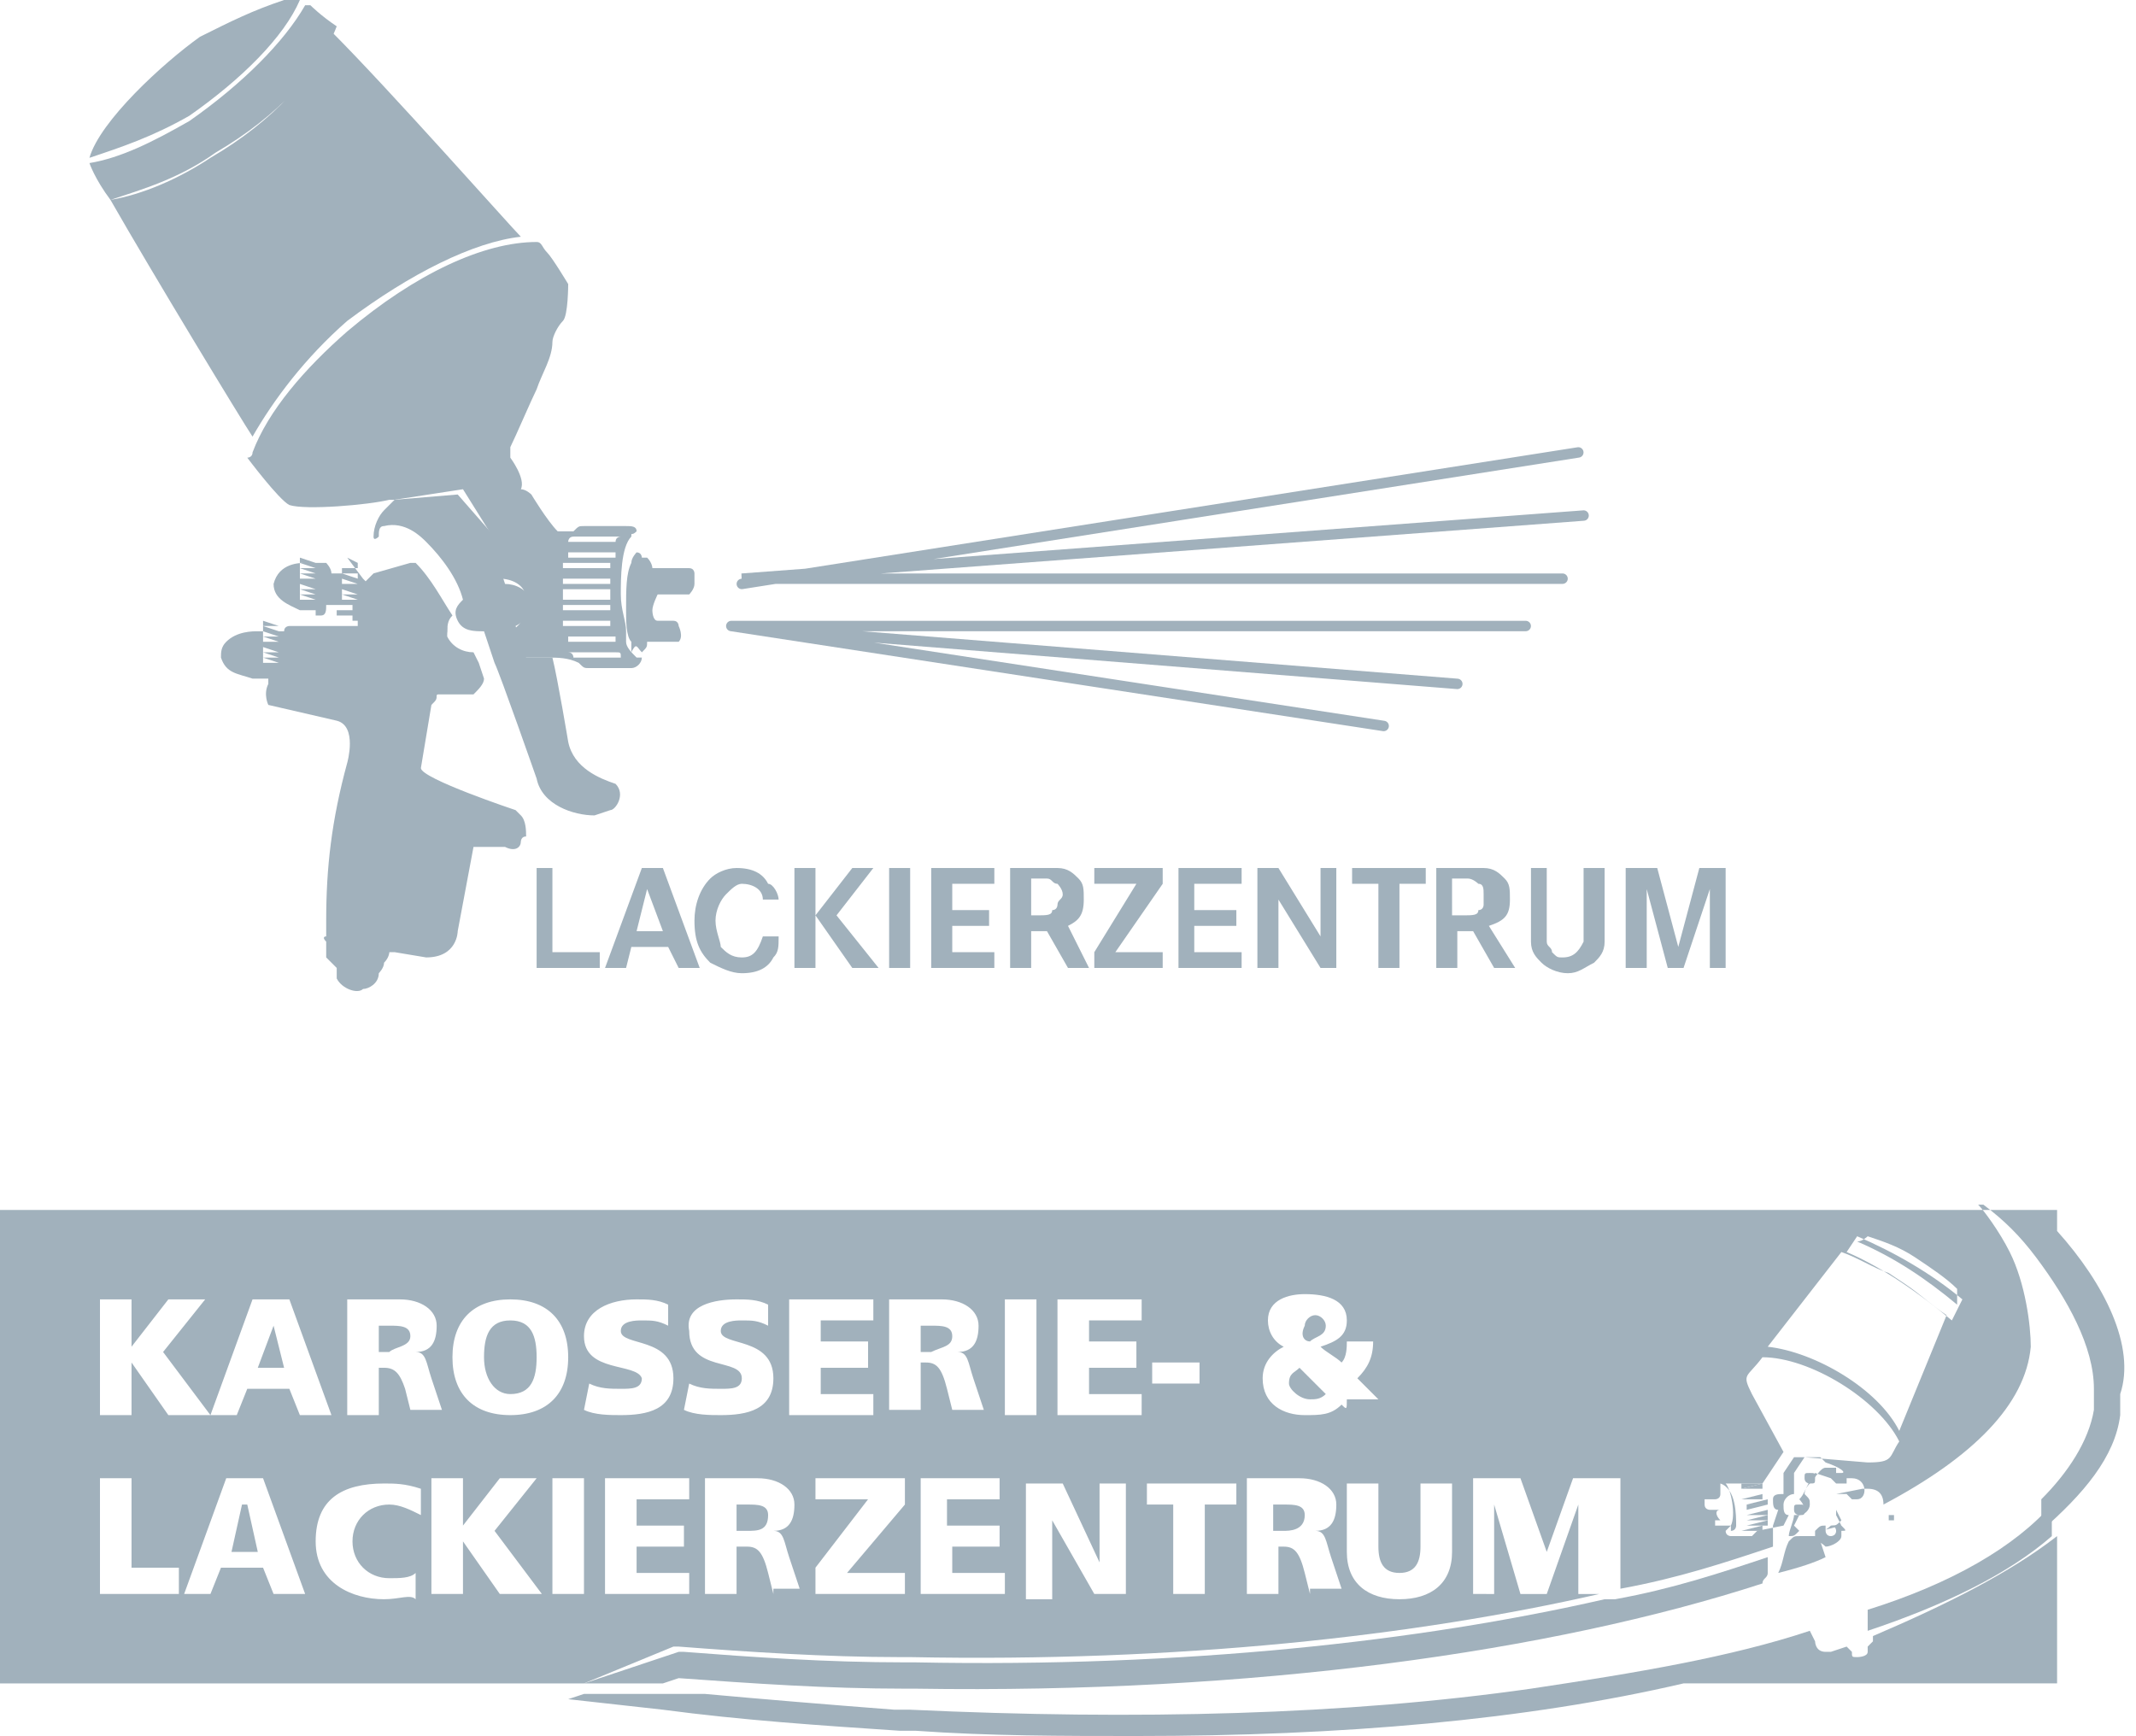 <?xml version="1.0" encoding="utf-8"?>
<!-- Generator: Adobe Illustrator 26.2.0, SVG Export Plug-In . SVG Version: 6.00 Build 0)  -->
<svg version="1.1" id="Marken_00000175318556608897815790000009873745112062820779_"
	 xmlns="http://www.w3.org/2000/svg" xmlns:xlink="http://www.w3.org/1999/xlink" x="0px" y="0px" viewBox="0 0 40.6 33"
	 style="enable-background:new 0 0 40.6 33;" xml:space="preserve">
<style type="text/css">
	.st0{fill:#A1B1BC;}
	.st1{fill-rule:evenodd;clip-rule:evenodd;fill:#A1B1BC;}
	.st2{fill:none;stroke:#A1B1BC;stroke-width:0.198;stroke-linecap:round;stroke-miterlimit:22.926;}
</style>
<g id="Lackier__x2B__Karosserie_00000167368681732417686390000012161100293849636774_">
	<g id="Karosserie_00000086674779123911177340000004471941013655602864_">
		<path class="st0" d="M37.2,23L37.2,23l0.6,0C37.5,23,37.2,23,37.2,23z"/>
		<g>
			<path class="st1" d="M35.4,28.3C35.4,28.3,35.4,28.3,35.4,28.3l-0.2,0c0,0,0,0,0,0L35.4,28.3z"/>
		</g>
		<g>
			<path class="st1" d="M35.2,28.4l0.1,0c0,0,0,0,0,0L35.2,28.4C35.2,28.4,35.2,28.4,35.2,28.4z"/>
		</g>
		<g>
			<path class="st1" d="M24.8,28.8c0-0.2-0.2-0.2-0.4-0.2h-0.2v0.5h0.2C24.5,29.1,24.8,29.1,24.8,28.8z"/>
		</g>
		<g>
			<path class="st1" d="M24.9,26.6c0.1,0,0.2,0,0.3-0.1c-0.2-0.2-0.3-0.3-0.5-0.5c-0.1,0.1-0.2,0.1-0.2,0.3
				C24.5,26.4,24.7,26.6,24.9,26.6z"/>
		</g>
		<g>
			<path class="st1" d="M24.9,25.5c0.1-0.1,0.3-0.1,0.3-0.3c0-0.1-0.1-0.2-0.2-0.2c-0.1,0-0.2,0.1-0.2,0.2
				C24.7,25.4,24.8,25.5,24.9,25.5z"/>
		</g>
		<g>
			<path class="st1" d="M35.2,28.5l0.1,0c0,0,0,0,0,0L35.2,28.5C35.2,28.5,35.2,28.5,35.2,28.5z"/>
		</g>
		<g>
			<polygon class="st1" points="35.2,28.4 35.2,28.4 35.4,28.4 35.4,28.4 35.4,28.4 35.2,28.4 			"/>
		</g>
		<g>
			<path class="st1" d="M35.2,28.5l0.1,0c0,0,0,0,0,0L35.2,28.5C35.2,28.5,35.2,28.5,35.2,28.5z"/>
		</g>
		<g>
			<path class="st1" d="M18.1,25.4c0-0.2-0.2-0.2-0.4-0.2h-0.2v0.5h0.2C17.9,25.6,18.1,25.6,18.1,25.4z"/>
		</g>
		<g>
			<path class="st1" d="M33.1,28.5l0.4,0c0,0,0,0,0-0.1L33.1,28.5C33.1,28.4,33.1,28.4,33.1,28.5z"/>
		</g>
		<g>
			<path class="st1" d="M33.2,28.9l0.4,0c0,0,0,0,0-0.1L33.2,28.9C33.2,28.9,33.2,28.9,33.2,28.9z"/>
		</g>
		<g>
			<path class="st1" d="M33.2,28.8l0.4,0c0,0,0,0,0-0.1L33.2,28.8C33.2,28.8,33.2,28.8,33.2,28.8z"/>
		</g>
		<g>
			<path class="st1" d="M33.2,29l0.4,0c0,0,0,0,0-0.1L33.2,29C33.2,29,33.2,29,33.2,29z"/>
		</g>
		<g>
			<path class="st1" d="M33.1,29.1l0.4,0c0,0,0,0,0-0.1L33.1,29.1C33.1,29.1,33.1,29.1,33.1,29.1z"/>
		</g>
		<g>
			<path class="st1" d="M33.5,28.2C33.4,28.2,33.4,28.2,33.5,28.2l-0.4,0c0,0,0,0,0,0.1L33.5,28.2z"/>
		</g>
		<g>
			<path class="st1" d="M14,28.6v0.5h0.2c0.2,0,0.4,0,0.4-0.3c0-0.2-0.2-0.2-0.4-0.2H14z"/>
		</g>
		<g>
			<path class="st1" d="M33.1,28.3l0.4,0c0,0,0,0,0-0.1L33.1,28.3C33.1,28.3,33.1,28.3,33.1,28.3z"/>
		</g>
		<g>
			<polygon class="st1" points="33.2,28.6 33.2,28.7 33.6,28.6 33.5,28.6 33.5,28.6 33.2,28.6 			"/>
		</g>
		<g>
			<path class="st1" d="M33.2,28.6l0.4,0c0,0,0,0,0-0.1L33.2,28.6C33.2,28.5,33.2,28.5,33.2,28.6z"/>
		</g>
		<g>
			<path class="st1" d="M7.8,25.4c0-0.2-0.2-0.2-0.4-0.2H7.2v0.5h0.2C7.5,25.6,7.8,25.6,7.8,25.4z"/>
		</g>
		<g>
			<polygon class="st1" points="4.6,28.6 4.4,29.5 4.9,29.5 4.7,28.6 			"/>
		</g>
		<g>
			<path class="st1" d="M35.6,28.4l0.1,0c0,0,0,0,0,0L35.6,28.4C35.6,28.4,35.6,28.4,35.6,28.4z"/>
		</g>
		<g>
			<path class="st1" d="M35.6,28.5l0.1,0c0,0,0,0,0,0L35.6,28.5C35.6,28.5,35.6,28.5,35.6,28.5z"/>
		</g>
		<g>
			<polygon class="st1" points="35.6,28.4 35.6,28.4 35.7,28.4 35.7,28.4 35.7,28.4 35.6,28.4 			"/>
		</g>
		<g>
			<path class="st1" d="M35.6,28.5l0.1,0c0,0,0,0,0,0L35.6,28.5C35.6,28.5,35.6,28.5,35.6,28.5z"/>
		</g>
		<g>
			<path class="st1" d="M35.7,28.2C35.7,28.2,35.7,28.2,35.7,28.2l-0.2,0c0,0,0,0,0,0L35.7,28.2z"/>
		</g>
		<g>
			<path class="st1" d="M35,28.8L35,29c0,0,0,0,0,0L35,28.8C35,28.8,35,28.8,35,28.8z"/>
		</g>
		<g>
			<path class="st1" d="M34.8,29c0.1,0,0.1,0,0.2-0.1c0,0,0,0,0,0l-0.1-0.2c0,0,0,0,0,0l0.1,0.2c0,0,0,0,0,0l-0.1-0.2c0,0,0,0,0,0
				l0.1,0.2c0,0,0,0,0,0l-0.1-0.2c0,0,0,0,0,0l0.1,0.2c0,0,0,0,0,0l-0.1-0.2c0,0,0,0,0,0l0.1,0.2c0,0,0,0,0,0l-0.1-0.2l0,0l0,0
				l0.1,0.2c0,0,0,0,0,0l-0.1-0.2c0,0,0,0,0,0l0.1,0.2c0,0,0,0,0,0l-0.1-0.2c0,0,0,0,0,0l0.1,0.2c0,0,0,0,0,0l-0.1-0.2c0,0,0,0,0,0
				l0.1,0.2c0,0,0,0,0,0l-0.1-0.2c0,0,0,0,0,0l0.1,0.2c0,0,0,0,0,0l-0.1-0.2c0,0,0,0,0,0.1l0.1,0.2C34.6,29.1,34.7,29.1,34.8,29
				C34.8,29,34.8,29,34.8,29z"/>
		</g>
		<g>
			<path class="st1" d="M35.6,28.3l0.1,0c0,0,0,0,0,0L35.6,28.3C35.5,28.3,35.5,28.3,35.6,28.3z"/>
		</g>
		<g>
			<path class="st1" d="M34.2,28.8c0.1,0,0.1,0,0.1-0.1c0-0.1,0-0.1-0.1-0.1c-0.1,0-0.1,0-0.1,0.1C34.1,28.8,34.2,28.8,34.2,28.8z"
				/>
		</g>
		<g>
			<path class="st1" d="M9.7,26.5c0.4,0,0.5-0.3,0.5-0.7c0-0.4-0.1-0.7-0.5-0.7c-0.4,0-0.5,0.3-0.5,0.7C9.2,26.2,9.4,26.5,9.7,26.5z
				"/>
		</g>
		<g>
			<polygon class="st1" points="5.2,25.2 5.2,25.2 4.9,26 5.4,26 			"/>
		</g>
		<g>
			<path class="st1" d="M35.5,28.3l0.1,0c0,0,0,0,0,0L35.5,28.3C35.5,28.2,35.5,28.2,35.5,28.3z"/>
		</g>
		<g>
			<path class="st1" d="M34.4,28.2c0.1,0,0.1,0,0.1-0.1c0-0.1,0-0.1-0.1-0.1c-0.1,0-0.1,0-0.1,0.1C34.3,28.2,34.4,28.2,34.4,28.2z"
				/>
		</g>
		<g>
			<path class="st1" d="M35.6,28.3l0.1,0c0,0,0,0,0,0L35.6,28.3C35.6,28.3,35.6,28.3,35.6,28.3z"/>
		</g>
		<g>
			<path class="st1" d="M35,29C35,29,35,29,35,29c-0.1,0-0.2,0-0.2,0c0,0,0,0,0,0c0.1,0,0.1,0.1,0.1,0.1c0,0.1-0.1,0.1-0.1,0.1
				c-0.1,0-0.1-0.1-0.1-0.1c0,0,0,0,0-0.1c-0.1,0-0.1,0-0.2,0.1l0,0.1c0,0,0,0,0,0c0,0.1,0.1,0.1,0.2,0.2c0.1,0,0.3-0.1,0.3-0.2
				c0,0,0,0,0-0.1C35.1,29.1,35.1,29.1,35,29L35,29C35,29,35,29,35,29L35,29z"/>
		</g>
		<g>
			<path class="st1" d="M35.9,29.1L35.9,29.1c0.1,0,0.1,0,0.1,0L35.9,29.1C35.9,29,35.9,29,35.9,29.1z"/>
		</g>
		<g>
			<polygon class="st1" points="35.9,29.1 35.9,29.1 35.9,29.1 			"/>
		</g>
		<g>
			<path class="st1" d="M36,28.7C36,28.7,36,28.7,36,28.7l-0.2,0c0,0,0,0,0,0L36,28.7z"/>
		</g>
		<g>
			<path class="st1" d="M35.9,28.9l0.1,0c0,0,0,0,0,0L35.9,28.9C35.9,28.9,35.9,28.9,35.9,28.9z"/>
		</g>
		<g>
			<path class="st1" d="M35.9,29l0.1,0c0,0,0,0,0,0L35.9,29C35.9,29,35.9,29,35.9,29z"/>
		</g>
		<g>
			<path class="st1" d="M35.9,29l0.1,0c0,0,0,0,0,0L35.9,29C35.9,28.9,35.9,29,35.9,29z"/>
		</g>
		<g>
			<path class="st1" d="M35.9,28.8l0.1,0c0,0,0,0,0,0L35.9,28.8C35.9,28.8,35.9,28.8,35.9,28.8z"/>
		</g>
		<g>
			<path class="st1" d="M35.9,28.7l0.1,0c0,0,0,0,0,0L35.9,28.7C35.9,28.7,35.9,28.7,35.9,28.7z"/>
		</g>
		<g>
			<path class="st1" d="M34.7,29.6l-0.1-0.3c0,0,0-0.1-0.1-0.1c0,0,0,0-0.1,0l-0.2,0c0,0,0,0,0,0c-0.1,0-0.1,0-0.2,0.1
				c-0.1,0.2-0.1,0.4-0.2,0.6C34.2,29.8,34.5,29.7,34.7,29.6z"/>
		</g>
		<g>
			<polygon class="st1" points="35.9,28.9 35.9,28.9 36,28.9 36,28.8 36,28.8 35.9,28.8 			"/>
		</g>
		<g>
			<path class="st1" d="M35.9,28.8l0.1,0c0,0,0,0,0,0L35.9,28.8C35.9,28.8,35.9,28.8,35.9,28.8z"/>
		</g>
		<g>
			<g>
				<path class="st1" d="M39.1,23.4V23h-1.3h-0.6H0v9h11.1l1.7-0.7l0.1,0c1.3,0.1,2.8,0.2,4.2,0.2l0.2,0c5.1,0.1,9.6-0.4,13.1-1.2
					h-0.4l0-1.7h0l-0.6,1.7h-0.5l-0.5-1.7h0l0,1.7H28v-2.2h0.9l0.5,1.4h0l0.5-1.4h0.9v2.1c1.1-0.2,2-0.5,2.9-0.8c0-0.1,0-0.2,0-0.3
					c0,0,0,0,0-0.1l0,0l0,0l0,0l0,0l0,0l0,0l0,0l0,0l0,0l0,0l0,0l0,0h0l0,0l0,0l0,0l0,0l0,0l0,0l0,0l0,0l0,0l0,0l0,0l0,0l0,0l0,0
					l0,0l0,0l0,0l0,0l0,0l0,0l0,0l0,0l0,0l0,0l0,0l0,0l0,0l0,0l0,0l0,0l0,0l0,0l0,0l0,0l0,0l0,0l0,0l0,0l0,0h0l0,0l0,0l0,0l0,0l0,0
					l0,0l0,0l0,0l0,0l0,0l0,0l0,0l0,0l0,0l0,0l0,0l0,0l0,0l0,0l0,0l0,0l0,0l0,0l0,0l0,0l0,0l0,0l0,0l0,0l0,0l0,0l0,0l0,0l0,0l0,0
					l0,0l0,0l0,0l0,0l0.1-0.3l0,0c-0.1,0-0.1-0.1-0.1-0.2c0-0.1,0.1-0.1,0.2-0.1l0,0l0-0.1l0-0.3l0.2-0.3l0.5,0l0.1,0.1
					C35,27.9,35.1,28,35,28c0,0,0,0-0.1,0c0,0,0-0.1,0-0.1c-0.1,0-0.1,0-0.2,0c-0.1,0-0.2,0.2-0.3,0.3c-0.1,0.1-0.1,0.2-0.2,0.3
					c0,0,0.1,0.1,0.1,0.2c0,0.1-0.1,0.1-0.2,0.1c0,0.1-0.1,0.3-0.1,0.4c0.1,0,0.1,0,0.2-0.1c0,0-0.1-0.1-0.1-0.1l0.1-0.2
					c0.1,0,0.2-0.1,0.2-0.2c0-0.1,0-0.1-0.1-0.2c0-0.1,0.1-0.2,0.1-0.3c0,0,0.1-0.1,0.1-0.1l0,0l0.3,0.1l0.1,0.1l0,0c0,0,0,0,0,0
					l0.1,0c0,0,0,0,0,0l-0.1,0c0,0,0,0,0,0l0.1,0c0,0,0,0,0,0l-0.1,0c0,0,0,0,0,0l0.1,0c0,0,0,0,0,0l0.1,0c0,0,0-0.1,0-0.1l0.1,0
					c0,0,0,0,0,0c0.3,0,0.3,0.4,0.1,0.4l0,0l-0.1,0c0,0,0,0,0,0l0.1,0c0,0,0,0,0,0l-0.1,0l0,0c0,0,0,0-0.1-0.1l-0.1,0l0,0l-0.1,0
					c0,0,0,0,0,0l0.1,0c0,0,0,0,0,0l-0.1,0c0,0,0,0,0,0l0.1,0c0,0,0,0,0,0l-0.1,0l0,0l0.5-0.1l0,0c0,0,0,0,0,0l0,0c0,0,0,0,0,0
					l0.1,0c0,0,0,0,0,0c0.2,0,0.3,0.1,0.3,0.3c1.7-0.9,2.7-1.9,2.8-3c0-0.4-0.1-1.2-0.4-1.8c-0.2-0.4-0.5-0.8-0.6-0.9l0.1,0
					c0.4,0.3,0.7,0.6,1,1c0.6,0.8,1.1,1.7,1.1,2.5l0,0.4c-0.1,0.6-0.5,1.2-1,1.7v0.6c0.8-0.7,1.4-1.4,1.5-2.2l0-0.4
					C40.6,25.6,40,24.4,39.1,23.4z M9.7,24.7c0.7,0,1.1,0.4,1.1,1.1c0,0.7-0.4,1.1-1.1,1.1c-0.7,0-1.1-0.4-1.1-1.1
					C8.6,25.1,9,24.7,9.7,24.7z M6.6,24.7h1c0.4,0,0.7,0.2,0.7,0.5c0,0.3-0.1,0.5-0.4,0.5v0c0.2,0,0.2,0.2,0.3,0.5l0.2,0.6H7.8
					l-0.1-0.4C7.6,26.1,7.5,26,7.3,26H7.2v0.9H6.6V24.7z M4.8,24.7h0.7l0.8,2.2H5.7l-0.2-0.5H4.7l-0.2,0.5H4L4.8,24.7z M1.9,24.7
					h0.6v0.9h0l0.7-0.9h0.7l-0.8,1l0.9,1.2H3.2l-0.7-1h0v1H1.9V24.7z M3.4,30.3H1.9v-2.2h0.6v1.7h0.9V30.3z M5.2,30.3l-0.2-0.5H4.2
					l-0.2,0.5H3.5l0.8-2.2H5l0.8,2.2H5.2z M7.3,30.4c-0.6,0-1.3-0.3-1.3-1.1c0-0.8,0.5-1.1,1.3-1.1c0.2,0,0.4,0,0.7,0.1l0,0.5
					c-0.2-0.1-0.4-0.2-0.6-0.2c-0.4,0-0.7,0.3-0.7,0.7c0,0.4,0.3,0.7,0.7,0.7c0.2,0,0.4,0,0.5-0.1l0,0.5C7.8,30.3,7.6,30.4,7.3,30.4
					z M9.5,30.3l-0.7-1h0v1H8.2v-2.2h0.6v0.9h0l0.7-0.9h0.7l-0.8,1l0.9,1.2H9.5z M11.1,30.3h-0.6v-2.2h0.6V30.3z M21.9,25.9h0.9v0.4
					h-0.9V25.9z M15,24.7h1.6v0.4h-1v0.4h0.9V26h-0.9v0.5h1v0.4H15V24.7z M14,24.7c0.2,0,0.4,0,0.6,0.1l0,0.4
					c-0.2-0.1-0.3-0.1-0.5-0.1c-0.1,0-0.4,0-0.4,0.2c0,0.3,1,0.1,1,0.9c0,0.6-0.5,0.7-1,0.7c-0.2,0-0.5,0-0.7-0.1l0.1-0.5
					c0.2,0.1,0.4,0.1,0.6,0.1c0.2,0,0.4,0,0.4-0.2c0-0.4-1-0.1-1-0.9C13,24.8,13.6,24.7,14,24.7z M11.1,25.4c0-0.5,0.5-0.7,1-0.7
					c0.2,0,0.4,0,0.6,0.1l0,0.4c-0.2-0.1-0.3-0.1-0.5-0.1c-0.1,0-0.4,0-0.4,0.2c0,0.3,1,0.1,1,0.9c0,0.6-0.5,0.7-1,0.7
					c-0.2,0-0.5,0-0.7-0.1l0.1-0.5c0.2,0.1,0.4,0.1,0.6,0.1c0.2,0,0.4,0,0.4-0.2C12.1,25.9,11.1,26.1,11.1,25.4z M13.1,30.3h-1.6
					v-2.2h1.6v0.4h-1V29H13v0.4h-0.9v0.5h1V30.3z M14.7,30.3l-0.1-0.4c-0.1-0.4-0.2-0.5-0.4-0.5H14v0.9h-0.6v-2.2h1
					c0.4,0,0.7,0.2,0.7,0.5c0,0.3-0.1,0.5-0.4,0.5v0c0.2,0,0.2,0.2,0.3,0.5l0.2,0.6H14.7z M17.2,30.3h-1.7v-0.5l1-1.3h-1v-0.4h1.7
					v0.5l-1.1,1.3h1.1V30.3z M16.9,26.9v-2.2h1c0.4,0,0.7,0.2,0.7,0.5c0,0.3-0.1,0.5-0.4,0.5v0c0.2,0,0.2,0.2,0.3,0.5l0.2,0.6h-0.6
					l-0.1-0.4c-0.1-0.4-0.2-0.5-0.4-0.5h-0.1v0.9H16.9z M19.1,30.3h-1.6v-2.2H19v0.4h-1V29H19v0.4h-0.9v0.5h1V30.3z M19.1,24.7h0.6
					v2.2h-0.6V24.7z M21.5,30.3h-0.7L20,28.9h0l0,1.5h-0.5v-2.2h0.7l0.7,1.5h0l0-1.5h0.5V30.3z M21.7,26.9h-1.6v-2.2h1.6v0.4h-1v0.4
					h0.9V26h-0.9v0.5h1V26.9z M23.4,28.6h-0.5v1.7h-0.6v-1.7h-0.5v-0.4h1.7V28.6z M24.9,30.3l-0.1-0.4c-0.1-0.4-0.2-0.5-0.4-0.5
					h-0.1v0.9h-0.6v-2.2h1c0.4,0,0.7,0.2,0.7,0.5c0,0.3-0.1,0.5-0.4,0.5v0c0.2,0,0.2,0.2,0.3,0.5l0.2,0.6H24.9z M25.5,26.7
					c-0.2,0.2-0.4,0.2-0.7,0.2c-0.4,0-0.8-0.2-0.8-0.7c0-0.3,0.2-0.5,0.4-0.6c-0.2-0.1-0.3-0.3-0.3-0.5c0-0.4,0.4-0.5,0.7-0.5
					c0.4,0,0.8,0.1,0.8,0.5c0,0.3-0.2,0.4-0.5,0.5c0.1,0.1,0.3,0.2,0.4,0.3c0.1-0.1,0.1-0.3,0.1-0.4h0.5c0,0.3-0.1,0.5-0.3,0.7
					l0.4,0.4h-0.6C25.6,26.8,25.6,26.8,25.5,26.7z M27.6,29.5c0,0.6-0.4,0.9-1,0.9c-0.6,0-1-0.3-1-0.9v-1.3h0.6v1.2
					c0,0.3,0.1,0.5,0.4,0.5c0.3,0,0.4-0.2,0.4-0.5v-1.2h0.6V29.5z M32.9,29l-0.2,0c0,0-0.1,0-0.1,0c0,0,0-0.1,0-0.1c0,0,0.1,0,0.1,0
					c-0.1-0.1-0.1-0.2,0-0.2l-0.2,0c0,0-0.1,0-0.1-0.1l0-0.1c0,0,0,0,0,0l0.2,0c0,0,0.1,0,0.1-0.1c0,0,0-0.1,0-0.1c0,0,0,0,0,0l0,0
					c0,0,0,0,0-0.1l0,0c0,0,0,0,0,0C33,28.3,33,28.8,33,29l0,0l0,0c0,0,0,0.1-0.1,0.1C32.9,29.1,32.9,29.1,32.9,29
					C32.9,29,32.9,29,32.9,29z M35.5,27.8l-1.2-0.1L34.1,28l0,0.3l0,0.1c-0.1,0-0.2,0.1-0.2,0.2c0,0.1,0,0.2,0.1,0.2l-0.1,0.2
					l-0.5,0.1c0,0,0,0-0.1,0.1l-0.4,0c0,0-0.1,0-0.1-0.1c0,0,0,0,0,0c0,0,0.1-0.1,0.1-0.1c0.1-0.2,0-0.7-0.1-0.8c0,0,0,0,0,0
					c0,0,0,0,0.1,0l0.4,0c0,0,0,0,0.1,0l0.1,0l0.4-0.6l-0.6-1.1c-0.2-0.4-0.1-0.3,0.2-0.7c0.9,0,2.2,0.8,2.6,1.6
					C35.9,27.7,36,27.8,35.5,27.8z M36.1,27.2L36.1,27.2c-0.4-0.8-1.6-1.5-2.5-1.6l0,0l1.4-1.8c0.3,0.1,0.6,0.3,0.9,0.4l0.3,0.2
					c0.3,0.2,0.5,0.4,0.8,0.6L36.1,27.2z M37.1,25.1c-0.6-0.5-1.3-1-2-1.3l0.2-0.3l0,0c0.7,0.3,1.4,0.7,2,1.2l0,0L37.1,25.1z
					 M37.2,24.8c-0.6-0.5-1.2-0.9-1.9-1.2l0,0c0.1,0,0.2-0.1,0.2-0.1c0.3,0.1,0.6,0.2,0.9,0.4c0.3,0.2,0.6,0.4,0.8,0.6
					C37.2,24.6,37.2,24.7,37.2,24.8L37.2,24.8z"/>
			</g>
			<g>
				<path class="st1" d="M35.6,31.1C35.6,31.1,35.6,31.1,35.6,31.1c0,0,0,0.1,0,0.1c0,0,0,0,0,0c0,0-0.1,0.1-0.1,0.1
					c0,0,0,0.1,0,0.1c0,0.1-0.2,0.1-0.2,0.1c-0.1,0-0.1,0-0.1-0.1c0,0-0.1-0.1-0.1-0.1l-0.3,0.1c0,0-0.1,0-0.1,0
					c-0.2,0-0.2-0.2-0.2-0.2l-0.1-0.2c-1.5,0.5-3.3,0.8-5.3,1.1c-3.5,0.5-7.5,0.6-11.8,0.4c-0.1,0-0.2,0-0.3,0
					c-1.3-0.1-2.5-0.2-3.6-0.3h-2.3l-0.3,0.1l1.8,0.2c1.5,0.2,3,0.3,4.5,0.4c0.1,0,0.2,0,0.3,0c1.4,0.1,2.8,0.1,4.2,0.1
					c3.9,0,7.4-0.3,10.4-1h7.1v-2.8C38.2,29.9,37,30.5,35.6,31.1C35.6,31.1,35.6,31.1,35.6,31.1z"/>
			</g>
		</g>
		<g>
			<path class="st1" d="M35.5,30.6c0,0.1,0,0.3,0,0.4c1.5-0.5,2.7-1.1,3.5-1.8v-0.6C38.3,29.4,37.1,30.1,35.5,30.6z"/>
		</g>
		<g>
			<path class="st1" d="M12.6,32l0.3-0.1c1.4,0.1,2.8,0.2,4.3,0.2l0.2,0c6.4,0.1,12.1-0.7,16.1-2c0-0.1,0.1-0.1,0.1-0.2
				c0,0,0-0.2,0-0.3c-0.9,0.3-1.8,0.6-2.9,0.8v0h-0.2c-3.5,0.8-8,1.3-13.1,1.2l-0.2,0c-1.5,0-2.9-0.1-4.2-0.2l-0.1,0L11.1,32h2.3
				C13.1,32,12.9,32,12.6,32z"/>
		</g>
	</g>
	<g id="Lackierzentrum_00000147207745938793293240000004017855486993689517_">
		<g id="Lackier_00000116957441639666132310000009259171356442878390_">
			<path class="st0" d="M5.4,0c-0.6,0.2-1,0.4-1.6,0.7C3.1,1.2,1.9,2.3,1.7,3c0.6-0.2,1.2-0.4,1.9-0.8C4.6,1.5,5.4,0.7,5.7,0
				C5.7,0,5.5,0,5.4,0 M3.6,2.3C2.9,2.7,2.3,3,1.7,3.1c0,0,0.1,0.3,0.4,0.7c0.6-0.2,1.3-0.4,2-0.9c1.2-0.7,2-1.6,2.3-2.4
				C6.1,0.3,5.9,0.1,5.9,0.1c0,0,0,0-0.1,0C5.4,0.8,4.6,1.6,3.6,2.3z M2.1,3.8C2.9,5.2,4.6,8,4.8,8.3c0.4-0.7,1-1.5,1.8-2.2
				C7.8,5.2,9,4.6,9.9,4.5C9.7,4.3,7.4,1.7,6.3,0.6C6,1.4,5.2,2.3,4,3C3.4,3.4,2.7,3.7,2.1,3.8z M9.3,12.3l0.1,0.3
				c0.1,0.2,0.8,2.2,0.8,2.2c0.1,0.5,0.7,0.7,1.1,0.7c0,0,0.3-0.1,0.3-0.1c0.1,0,0.3-0.3,0.1-0.5c-0.3-0.1-0.8-0.3-0.9-0.8
				c0,0-0.2-1.2-0.3-1.6l0,0l-0.5,0l-0.2-0.6c0.2-0.1,0.4-0.3,0.3-0.5c-0.1-0.2-0.3-0.3-0.5-0.3l-0.1-0.3l-0.1-0.6L8.7,9.4L7.5,9.5
				L7.3,9.7C7.2,9.8,7.1,10,7.1,10.2c0,0.1,0.1,0,0.1,0c0-0.1,0-0.2,0.1-0.2c0.4-0.1,0.7,0.2,0.8,0.3l0,0c0.3,0.3,0.6,0.7,0.7,1.1
				c-0.1,0.1-0.2,0.2-0.1,0.4C8.8,12,9,12,9.2,12L9.3,12.3z M6.6,10.6C6.6,10.6,6.6,10.7,6.6,10.6l0.2,0.1c0,0,0,0,0,0.1l-0.3,0
				c0,0,0,0,0,0.1l0.3,0c0,0,0,0,0,0.1l-0.3,0c0,0,0,0,0-0.1l-0.2,0c0-0.1-0.1-0.2-0.1-0.2l-0.3,0c0,0,0,0,0,0l0,0c0,0,0,0-0.1,0
				c-0.1,0-0.5,0-0.6,0.4c0,0.3,0.3,0.4,0.5,0.5l0,0l0.3,0c0,0,0,0,0,0.1l-0.3,0c0,0,0,0,0.1,0l0.3,0h0c0.1,0,0.1-0.1,0.1-0.2l0.2,0
				l0,0l0.3,0c0,0,0,0,0,0.1l-0.3,0c0,0,0,0,0,0.1l0.3,0c0,0,0,0,0,0.1l-0.3,0c0,0,0,0,0.1,0l0.3,0l0,0.1l-1.3,0c0,0-0.1,0-0.1,0.1
				c0,0,0,0-0.1,0l-0.3,0c0,0,0,0,0,0h0c0,0,0,0-0.1,0c-0.1,0-0.4,0-0.6,0.2c-0.1,0.1-0.1,0.2-0.1,0.3c0.1,0.3,0.3,0.3,0.6,0.4l0,0
				l0.3,0c0,0,0,0,0,0.1l-0.3,0c0,0,0,0,0.1,0l0.2,0l0,0c-0.1,0.2,0,0.4,0,0.4l1.3,0.3c0.4,0.1,0.2,0.8,0.2,0.8
				c-0.3,1.1-0.4,2-0.4,3l0,0.3c0,0-0.1,0,0,0.1c0,0.1,0,0.2,0,0.3c0.1,0.1,0.2,0.2,0.2,0.2c0,0,0,0.1,0,0.2
				c0.1,0.2,0.4,0.3,0.5,0.2c0.1,0,0.3-0.1,0.3-0.3c0,0,0.1-0.1,0.1-0.2c0.1-0.1,0.1-0.2,0.1-0.2l0.1,0l0.6,0.1
				c0.6,0,0.6-0.5,0.6-0.5l0.3-1.6l0.3,0c0,0,0.1,0,0.3,0c0.2,0.1,0.3,0,0.3-0.1c0,0,0-0.1,0.1-0.1c0-0.1,0-0.3-0.1-0.4
				c0,0-0.1-0.1-0.1-0.1c0,0,0,0,0,0c0,0-1.8-0.6-1.8-0.8l0.2-1.2c0.1-0.1,0.1-0.1,0.1-0.2c0,0,0.1,0,0.1,0l0.6,0
				c0.1-0.1,0.2-0.2,0.2-0.3l-0.1-0.3l-0.1-0.2c-0.2,0-0.4-0.1-0.5-0.3c0-0.2,0-0.3,0.1-0.4c-0.2-0.3-0.4-0.7-0.7-1l-0.1,0l-0.7,0.2
				l-0.2,0.2H7c0,0-0.1-0.1-0.1-0.1L6.6,10.6C6.6,10.6,6.6,10.6,6.6,10.6L6.6,10.6z M5.3,12.6l-0.3,0c0,0,0,0,0-0.1L5.3,12.6
				C5.3,12.6,5.3,12.6,5.3,12.6z M5.3,12.5l-0.3,0c0,0,0,0,0-0.1L5.3,12.5C5.3,12.5,5.3,12.5,5.3,12.5z M5.3,12.4l-0.3,0
				c0,0,0,0,0-0.1L5.3,12.4C5.3,12.4,5.3,12.4,5.3,12.4z M5.3,12.3l-0.3,0v0v0L5.3,12.3L5.3,12.3L5.3,12.3z M5.3,12.2l-0.3,0
				c0,0,0,0,0-0.1L5.3,12.2C5.3,12.2,5.3,12.2,5.3,12.2z M5.3,12.1l-0.3,0c0,0,0,0,0-0.1L5.3,12.1C5.3,12.1,5.3,12.1,5.3,12.1z
				 M5.3,12L5,12c0,0,0,0,0-0.1L5.3,12C5.3,12,5.3,12,5.3,12z M5.3,11.9l-0.3,0c0,0,0,0,0-0.1L5.3,11.9C5.3,11.9,5.3,11.9,5.3,11.9z
				 M6,11.4l-0.3,0c0,0,0,0,0-0.1L6,11.4C6,11.4,6,11.4,6,11.4z M6,11.3l-0.3,0c0,0,0,0,0-0.1L6,11.3C6,11.3,6,11.3,6,11.3z M6,11.2
				l-0.3,0c0,0,0,0,0-0.1L6,11.2C6,11.2,6,11.2,6,11.2z M6,11.1l-0.3,0v0v0L6,11.1L6,11.1L6,11.1z M6,11l-0.3,0c0,0,0,0,0-0.1L6,11
				C6,11,6,11,6,11z M6,10.9l-0.3,0c0,0,0,0,0-0.1L6,10.9C6,10.9,6,10.9,6,10.9z M6,10.8l-0.3,0c0,0,0,0,0-0.1L6,10.8
				C6,10.8,6,10.8,6,10.8z M6,10.7l-0.3,0c0,0,0,0,0-0.1L6,10.7C6,10.7,6,10.7,6,10.7z M6.8,11.4l-0.3,0c0,0,0,0,0-0.1L6.8,11.4
				C6.8,11.3,6.8,11.4,6.8,11.4z M6.8,11.3l-0.3,0c0,0,0,0,0-0.1L6.8,11.3C6.8,11.2,6.8,11.3,6.8,11.3z M6.8,11.2l-0.3,0v0v0
				L6.8,11.2L6.8,11.2L6.8,11.2z M6.8,11.1l-0.3,0c0,0,0,0,0-0.1L6.8,11.1C6.8,11,6.8,11,6.8,11.1z M6.8,11l-0.3,0c0,0,0,0,0-0.1
				L6.8,11C6.8,10.9,6.8,10.9,6.8,11z"/>
			<path class="st0" d="M4.8,8.6c0,0.1-0.1,0.1-0.1,0.1s0.6,0.8,0.8,0.9c0.3,0.1,1.5,0,1.9-0.1l0.1,0l1.3-0.2l0.5,0.8l0.1,0.7
				L9.5,11c0.2,0,0.5,0.1,0.5,0.4c0.1,0.2-0.1,0.5-0.3,0.6l0.2,0.5l0.5,0l0,0c0.2,0,0.4,0,0.6,0.1c0.1,0.1,0.1,0.1,0.2,0.1l0.8,0
				c0,0,0,0,0,0c0.1,0,0.2-0.1,0.2-0.2c0,0,0,0-0.1,0c-0.1-0.1-0.2-0.2-0.2-0.3c0-0.1,0-0.1,0-0.2c0-0.2-0.1-0.4-0.1-0.7
				c0-0.3,0-0.9,0.2-1.1c0-0.1,0,0,0.1-0.1c0,0,0,0,0,0c0-0.1-0.1-0.1-0.2-0.1l-0.8,0c0,0,0,0,0,0l0,0c-0.1,0-0.1,0-0.2,0.1
				c0,0-0.2,0-0.3,0c-0.2-0.2-0.5-0.7-0.5-0.7c0,0-0.1-0.1-0.2-0.1C10,9.1,9.7,8.7,9.7,8.7c0,0,0-0.2,0-0.2c0.1-0.2,0.4-0.9,0.5-1.1
				c0.1-0.3,0.3-0.6,0.3-0.9c0-0.1,0.1-0.3,0.2-0.4c0.1-0.1,0.1-0.7,0.1-0.7s-0.3-0.5-0.4-0.6c-0.1-0.1-0.1-0.2-0.2-0.2
				c-1,0-2.3,0.6-3.6,1.7C5.8,7,5.1,7.8,4.8,8.6 M11.8,12.5l-0.9,0c0,0,0-0.1-0.1-0.1l0.9,0C11.8,12.4,11.8,12.4,11.8,12.5z
				 M11.7,12.2l-0.9,0c0,0,0-0.1,0-0.1l0.9,0C11.7,12.1,11.7,12.1,11.7,12.2z M11.6,11.9l-0.9,0c0,0,0-0.1,0-0.1l0.9,0
				C11.6,11.8,11.6,11.9,11.6,11.9z M11.6,11.6l-0.9,0c0,0,0-0.1,0-0.1l0.9,0C11.6,11.6,11.6,11.6,11.6,11.6z M11.6,11.4l-0.9,0
				l0-0.1v-0.1l0.9,0V11.4L11.6,11.4z M11.6,11.1l-0.9,0c0,0,0-0.1,0-0.1l0.9,0C11.6,11,11.6,11.1,11.6,11.1z M11.6,10.8l-0.9,0
				c0,0,0-0.1,0-0.1l0.9,0C11.6,10.7,11.6,10.8,11.6,10.8z M11.7,10.6l-0.9,0c0,0,0-0.1,0-0.1l0.9,0C11.7,10.5,11.7,10.5,11.7,10.6z
				 M11.7,10.3l-0.9,0c0,0,0-0.1,0.1-0.1l0.9,0C11.8,10.2,11.7,10.2,11.7,10.3z"/>
			<path class="st0" d="M8.8,10.3c0-0.1-0.2-0.2-0.3-0.2c-0.1,0-0.2,0.2-0.2,0.3c0,0.1,0.2,0.2,0.3,0.2C8.7,10.5,8.8,10.4,8.8,10.3"
				/>
			<path class="st0" d="M9.4,11.6c0-0.1-0.2-0.2-0.3-0.2c-0.1,0-0.2,0.2-0.2,0.3c0,0.1,0.2,0.2,0.3,0.2C9.3,11.9,9.4,11.7,9.4,11.6"
				/>
			<path class="st0" d="M7.4,12l-0.1,0.6c0,0.1,0,0.1,0,0.2c0,0.1,0,0.1,0,0.2c0.1,0.3,0.4,0.5,0.7,0.4c0.2-0.1,0.4-0.2,0.4-0.4
				c0,0,0-0.1,0-0.1l0.1-0.7c0,0,0-0.1,0-0.1l-0.1,0.6c0,0,0-0.1,0-0.1L8.5,12c0,0,0,0,0-0.1l-0.1,0.5c0,0,0,0,0-0.1l0.1-0.5
				c0,0,0,0-0.1,0l-0.1,0.5c0,0,0,0-0.1,0l0.1-0.5c0,0,0,0-0.1,0l-0.1,0.5c0,0,0,0-0.1,0l0.1-0.5c0,0,0,0-0.1,0L8,12.2
				c0,0,0,0-0.1,0L8,11.7l0,0l0,0l-0.1,0.5c0,0,0,0-0.1,0l0.1-0.5c0,0,0,0-0.1,0l-0.1,0.5c0,0,0,0-0.1,0l0.1-0.5c0,0,0,0-0.1,0
				l-0.1,0.5c0,0,0,0-0.1,0l0.1-0.5c0,0,0,0-0.1,0l-0.1,0.5c0,0,0,0-0.1,0l0.1-0.5c0,0,0,0-0.1,0l-0.1,0.5c0,0-0.1,0.1-0.1,0.1
				l0.1-0.6C7.4,11.9,7.4,11.9,7.4,12 M7.2,12.7l0.9-0.1 M8.1,12.7c0,0.2-0.1,0.3-0.2,0.4c-0.2,0-0.3-0.1-0.4-0.2
				c0-0.2,0.1-0.3,0.2-0.4C7.9,12.4,8.1,12.5,8.1,12.7z"/>
			<path class="st0" d="M12.2,12.4C12.2,12.4,12.2,12.4,12.2,12.4c0.1-0.1,0.1-0.1,0.1-0.2c0,0,0,0,0,0c0,0,0,0,0,0l0.5,0
				c0.1,0,0.1,0,0.1,0c0.1-0.1,0-0.3,0-0.3c0,0,0-0.1-0.1-0.1c0,0-0.2,0-0.3,0c-0.1,0-0.1-0.2-0.1-0.2l0,0c0-0.1,0.1-0.3,0.1-0.3
				l0.6,0c0,0,0.1-0.1,0.1-0.2l0-0.2c0,0,0-0.1-0.1-0.1l-0.6,0l0,0l-0.1,0l0,0l0,0l0,0c0,0,0-0.1-0.1-0.2l0,0c0,0,0,0,0,0
				c0,0,0,0-0.1,0l0,0c0,0,0-0.1-0.1-0.1c0,0,0,0,0,0c0,0,0,0,0,0c0,0-0.1,0.1-0.1,0.2c-0.1,0.2-0.1,0.5-0.1,0.9
				c0,0.2,0,0.5,0.1,0.6v0c0,0.1,0,0.2,0,0.2c0,0,0,0,0,0C12.1,12.2,12.1,12.3,12.2,12.4C12.2,12.4,12.2,12.4,12.2,12.4"/>
			<polygon class="st0" points="10.2,16.5 10.5,16.5 10.5,18.1 11.4,18.1 11.4,18.4 10.2,18.4 			"/>
			<path class="st1" d="M12.6,17.7l-0.3-0.8l-0.2,0.8H12.6z M12.2,16.5h0.4l0.7,1.9h-0.4L12.7,18H12l-0.1,0.4h-0.4L12.2,16.5z"/>
			<path class="st0" d="M14.8,17.1h-0.3c0-0.2-0.2-0.3-0.4-0.3c-0.1,0-0.2,0.1-0.3,0.2c-0.1,0.1-0.2,0.3-0.2,0.5
				c0,0.2,0.1,0.4,0.1,0.5c0.1,0.1,0.2,0.2,0.4,0.2c0.2,0,0.3-0.1,0.4-0.4h0.3c0,0.2,0,0.3-0.1,0.4c-0.1,0.2-0.3,0.3-0.6,0.3
				c-0.2,0-0.4-0.1-0.6-0.2c-0.2-0.2-0.3-0.4-0.3-0.8c0-0.3,0.1-0.6,0.3-0.8c0.1-0.1,0.3-0.2,0.5-0.2c0.3,0,0.5,0.1,0.6,0.3
				C14.7,16.8,14.8,17,14.8,17.1"/>
			<path class="st1" d="M15.1,16.5h0.4v1.9h-0.4V16.5z M16.2,16.5h0.4l-0.7,0.9l0.8,1h-0.5l-0.7-1L16.2,16.5z"/>
			<rect x="16.9" y="16.5" class="st0" width="0.4" height="1.9"/>
			<polygon class="st0" points="18.1,17.3 18.8,17.3 18.8,17.6 18.1,17.6 18.1,18.1 18.9,18.1 18.9,18.4 17.7,18.4 17.7,16.5 
				18.9,16.5 18.9,16.8 18.1,16.8 			"/>
			<path class="st1" d="M19.6,17.4h0.1c0.2,0,0.3,0,0.3-0.1c0.1,0,0.1-0.1,0.1-0.1c0-0.1,0.1-0.1,0.1-0.2c0-0.1-0.1-0.2-0.1-0.2
				c-0.1,0-0.1-0.1-0.2-0.1c-0.1,0-0.1,0-0.2,0h-0.1V17.4z M19.2,16.5h0.5c0.2,0,0.3,0,0.4,0c0.2,0,0.3,0.1,0.4,0.2
				c0.1,0.1,0.1,0.2,0.1,0.4c0,0.3-0.1,0.4-0.3,0.5l0.4,0.8h-0.4l-0.4-0.7h-0.3v0.7h-0.4V16.5z"/>
			<polygon class="st0" points="20.8,16.5 22.1,16.5 22.1,16.8 21.2,18.1 22.1,18.1 22.1,18.4 20.8,18.4 20.8,18.1 21.6,16.8 
				20.8,16.8 			"/>
			<polygon class="st0" points="22.7,17.3 23.5,17.3 23.5,17.6 22.7,17.6 22.7,18.1 23.6,18.1 23.6,18.4 22.4,18.4 22.4,16.5 
				23.6,16.5 23.6,16.8 22.7,16.8 			"/>
			<polygon class="st0" points="23.9,16.5 24.3,16.5 25.1,17.8 25.1,16.5 25.4,16.5 25.4,18.4 25.1,18.4 24.3,17.1 24.3,18.4 
				23.9,18.4 			"/>
			<polygon class="st0" points="25.7,16.5 27.1,16.5 27.1,16.8 26.6,16.8 26.6,18.4 26.2,18.4 26.2,16.8 25.7,16.8 			"/>
			<path class="st1" d="M27.7,17.4h0.1c0.2,0,0.3,0,0.3-0.1c0.1,0,0.1-0.1,0.1-0.1c0-0.1,0-0.1,0-0.2c0-0.1,0-0.2-0.1-0.2
				c0,0-0.1-0.1-0.2-0.1c0,0-0.1,0-0.2,0h-0.1V17.4z M27.3,16.5h0.5c0.2,0,0.3,0,0.4,0c0.2,0,0.3,0.1,0.4,0.2
				c0.1,0.1,0.1,0.2,0.1,0.4c0,0.3-0.1,0.4-0.4,0.5l0.5,0.8h-0.4L28,17.7h-0.3v0.7h-0.4V16.5z"/>
			<path class="st0" d="M29,16.5h0.4v1.1c0,0.1,0,0.3,0,0.3c0,0.1,0.1,0.1,0.1,0.2c0.1,0.1,0.1,0.1,0.2,0.1c0.2,0,0.3-0.1,0.4-0.3
				c0-0.1,0-0.1,0-0.3v-1.1h0.4v1.1c0,0.1,0,0.2,0,0.3c0,0.2-0.1,0.3-0.2,0.4c-0.2,0.1-0.3,0.2-0.5,0.2c-0.2,0-0.4-0.1-0.5-0.2
				c-0.1-0.1-0.2-0.2-0.2-0.4c0-0.1,0-0.2,0-0.3V16.5z"/>
			<polygon class="st0" points="30.9,16.5 31.5,16.5 31.9,18 32.3,16.5 32.8,16.5 32.8,18.4 32.5,18.4 32.5,16.9 32,18.4 31.7,18.4 
				31.3,16.9 31.3,18.4 30.9,18.4 			"/>
		</g>
		<path class="st2" d="M30,8.6l-15.9,2.5 M30.1,9.8l-16,1.2l15.6,0 M26.3,13.8l-12.4-1.9 M27.7,13l-13.8-1.1l15.1,0"/>
	</g>
</g>
</svg>
